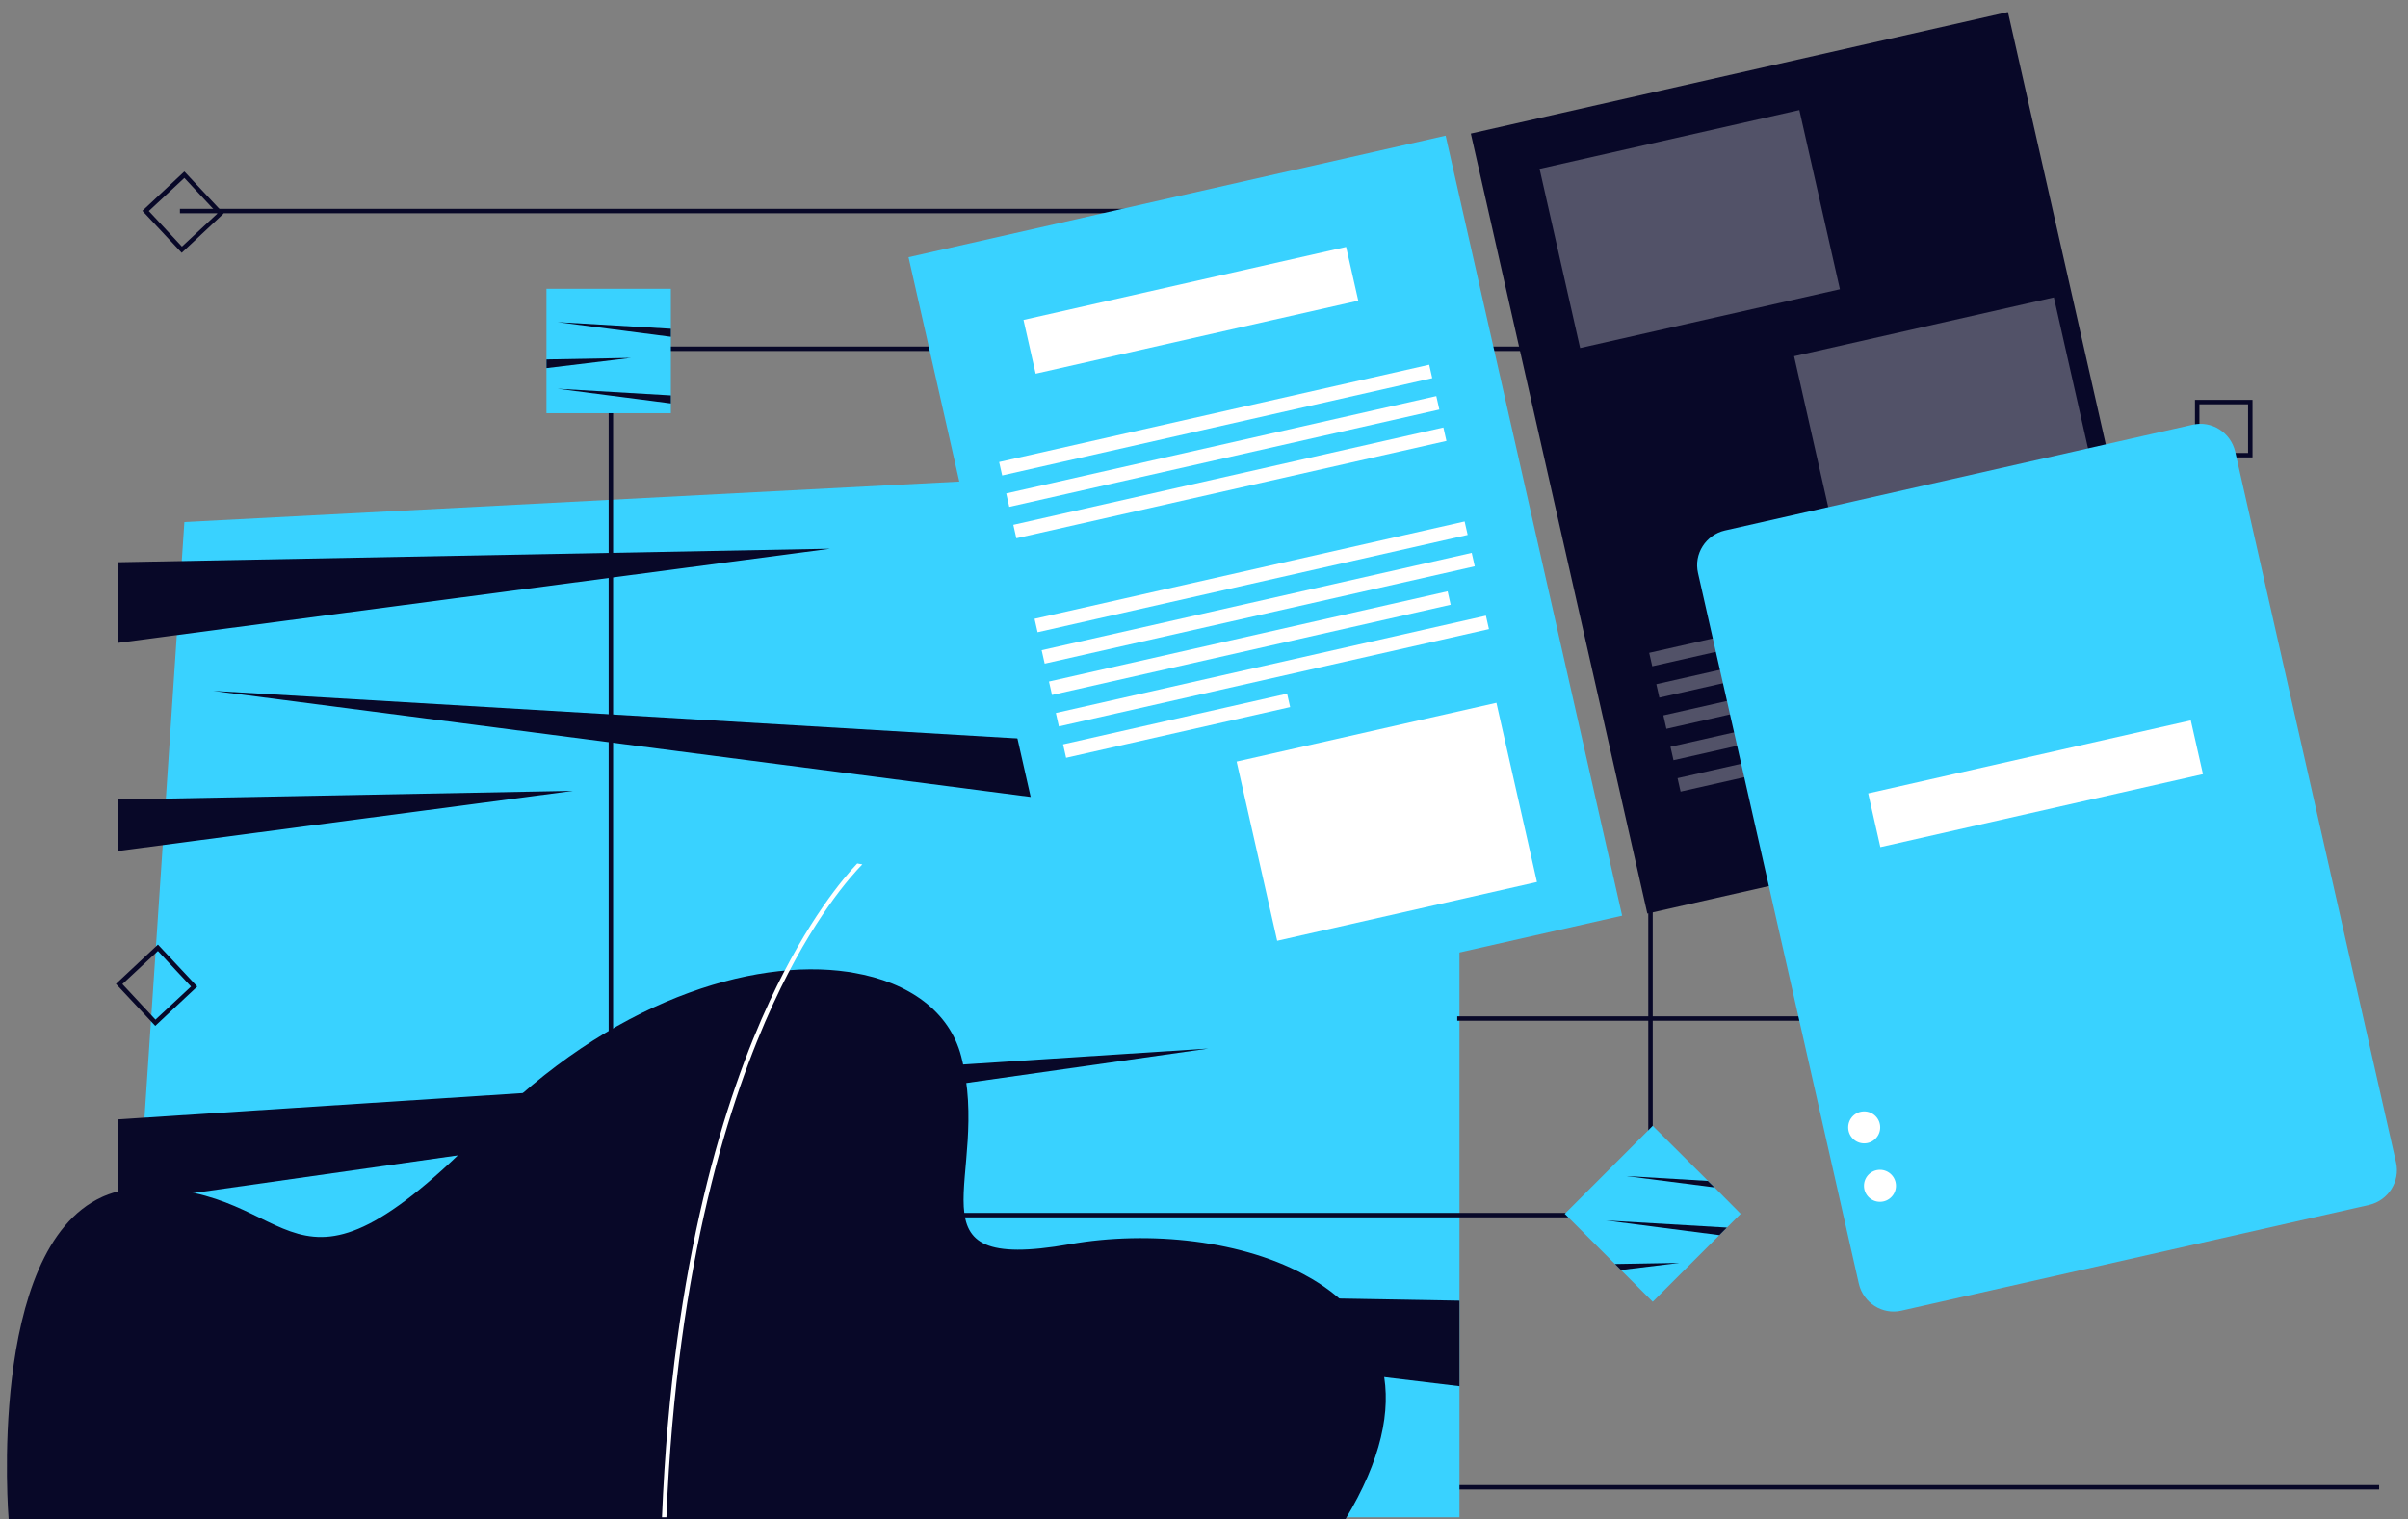 <svg xmlns="http://www.w3.org/2000/svg" id="a272bf3b-65e5-490b-bdf0-082990667e29" x="0" y="0" version="1.1" viewBox="-406 173.5 1084 684" xml:space="preserve"><rect x="-406" y="173.5" width="1084" height="684" fill="#808080" stroke="none"/><defs/><style>.st0{fill:#080828}.st1{fill:#39d2ff}.st2,.st3{fill:#fff}.st3{opacity:.3;enable-background:new}</style><path d="M138 842h527v2H138zM-324.2 287.3l-17.7-18.9 18.9-17.7 17.7 18.9-18.9 17.7zm-14.8-18.8l14.9 16 16-14.9-14.9-16-16 14.9zM608 379.4h-25.9v-25.9H608v25.9zm-23.9-2H606v-21.9h-21.9v21.9z" class="st0"/><path d="M-323 408.5l574-30v478h-604z" class="st1"/><path d="M-32.3 420.5L-353 462.9v-36.3zM251 759v38.5l-374-45zM138 645.5l-491 69.9v-38zM251 517.7v39.6l-561-72.8zM-148 529.5l-205 27.1v-23.2z" class="st0"/><path d="M338 721.5h-470v-392h470v392zm-468-2h466v-388h-466v388z" class="st0"/><path d="M365 330.5c0 .7 0 1.4-.1 2-1.1 15.4-14.5 27-30 25.9s-27-14.5-25.9-30c.3-3.9 1.4-7.6 3.2-11 .6-1.2 1.3-2.3 2.1-3.3 9-12.5 26.5-15.4 39.1-6.3 6.6 4.8 10.9 12.3 11.5 20.4.1.8.1 1.5.1 2.3z" class="st1"/><path d="M365 330.5c0 .7 0 1.4-.1 2l-41.9-5 41.9.7c.1.8.1 1.5.1 2.3zM355 344.6l-38.8 4.7c-1.1-1.2-2.1-2.5-3-3.9l41.8-.8zM344 313.6l-31.8 3.8c.6-1.2 1.3-2.3 2.1-3.3l29.7-.5zM199.6 857.5h-601.7S-412.2 736-360 712.3c.3-.1.6-.3.9-.4 5.2-2.2 11-3.4 16.9-3.5 72.2-1.7 64 65.3 154.5-26.8 56.3-57.3 120-77 163.5-70.6.8.1 1.6.2 2.4.4C3.4 615.7 21.5 629 26.7 649c14.2 54.4-27.4 98 48.8 84.6 35.7-6.3 78.7-1.9 108 15 .3.2.6.3.9.5 32.8 19.3 47.9 54.5 15.2 108.4z" class="st0"/><path d="M-17.8 562.6c-4.9 5-22.2 24-40 62.5-19.4 41.9-43.5 116-48.2 231.4h-2c4.7-115.9 28.9-190.3 48.5-232.4 17-36.5 33.4-55.6 39.4-61.9.7.1 1.5.3 2.3.4z" class="st2"/><path d="M-160 303.5h56v56h-56z" class="st1"/><path d="M-155 318.5l51 3v3.6zM-155 348.5l51 3v3.6zM-160 339.2l38-4.6-38 .7z" class="st0"/><path d="M377.6 719.9L338 759.5l-39.6-39.6 39.6-39.6 27.8 27.7z" class="st1"/><path d="M362.8 705.1l3 2.9-39.8-5.1zM317 722.9l54.4 3.2-3.4 3.4zM350 742l-26.3 3.2-2.7-2.7zM-336.1 635.3l-17.7-18.9 18.9-17.7 17.7 18.9-18.9 17.7zm-14.8-18.8l14.9 16 16-14.9-14.9-16-16 14.9zM250 631h272v2H250zM-325 267.5h437v2h-437z" class="st0"/><path d="M292.6 201.7h247.9v360H292.6z" class="st0" transform="scale(-1) rotate(-12.751 -3416.788 3728.812)"/><path d="M335.6 455.1h109.6v6.2H335.6z" class="st3" transform="scale(-1) rotate(-12.751 -4101.316 3494.592)"/><path d="M337.7 459.4h198.5v6.2H337.7z" class="st3" transform="scale(-1) rotate(-12.751 -4139.83 3911.228)"/><path d="M340.9 473.6h198.5v6.2H340.9z" class="st3" transform="scale(-1) rotate(-12.751 -4266.168 3939.821)"/><path d="M344.3 489.3h184v6.2h-184z" class="st3" transform="scale(-1) rotate(-12.751 -4406.804 3905.247)"/><path d="M347.3 501.8h198.5v6.2H347.3z" class="st3" transform="scale(-1) rotate(-12.751 -4518.846 3997.011)"/><path d="M39.7 257.5h247.9v360H39.7z" class="st1" transform="scale(-1) rotate(-12.751 -3915.433 1464.461)"/><path d="M55.6 300.8h148.9v24.8H55.6z" class="st2" transform="scale(-1) rotate(-12.751 -2803.005 1164.126)"/><path d="M42 359.5h198.5v6.2H42z" class="st2" transform="scale(-1) rotate(-12.751 -3245.19 1264.207)"/><path d="M45.2 373.6h198.5v6.2H45.2z" class="st2" transform="scale(-1) rotate(-12.751 -3371.53 1292.801)"/><path d="M48.4 387.7h198.5v6.2H48.4z" class="st2" transform="scale(-1) rotate(-12.751 -3497.869 1321.396)"/><path d="M58 430.1h198.5v6.2H58z" class="st2" transform="scale(-1) rotate(-12.751 -3876.886 1407.179)"/><path d="M61.2 444.2h198.5v6.2H61.2z" class="st2" transform="scale(-1) rotate(-12.751 -4003.225 1435.774)"/><path d="M64.5 459.9h184v6.2h-184z" class="st2" transform="scale(-1) rotate(-12.751 -4143.862 1401.199)"/><path d="M67.6 472.4h198.5v6.2H67.6z" class="st2" transform="scale(-1) rotate(-12.751 -4255.903 1492.963)"/><path d="M71.9 497h103.4v6.2H71.9z" class="st2" transform="scale(-1) rotate(-12.751 -4476.195 1106.444)"/><path d="M158.2 502h119.9v82.7H158.2z" class="st2" transform="scale(-1) rotate(-12.751 -4863.276 1952.97)"/><path d="M294.7 235.3h119.9V318H294.7z" class="st3" transform="scale(-1) rotate(-12.751 -2475.769 3174.111)"/><path d="M409.1 319.6H529v82.7H409.1z" class="st3" transform="scale(-1) rotate(-12.751 -3230.465 4198.707)"/><path d="M370.5 412.3L581 364.7c8.6-2 17.2 3.5 19.2 12.1l72.4 319.9c2 8.6-3.5 17.2-12.1 19.2L450 763.5c-8.6 2-17.2-3.5-19.2-12.1l-72.4-319.9c-2-8.7 3.5-17.2 12.1-19.2z" class="st1"/><circle cx="433.2" cy="681" r="7.2" class="st2"/><circle cx="440.3" cy="707.3" r="7.2" class="st2"/><path d="M435.9 513.8h148.9v24.8H435.9z" class="st2" transform="scale(-1) rotate(-12.751 -4709.866 4567.432)"/></svg>